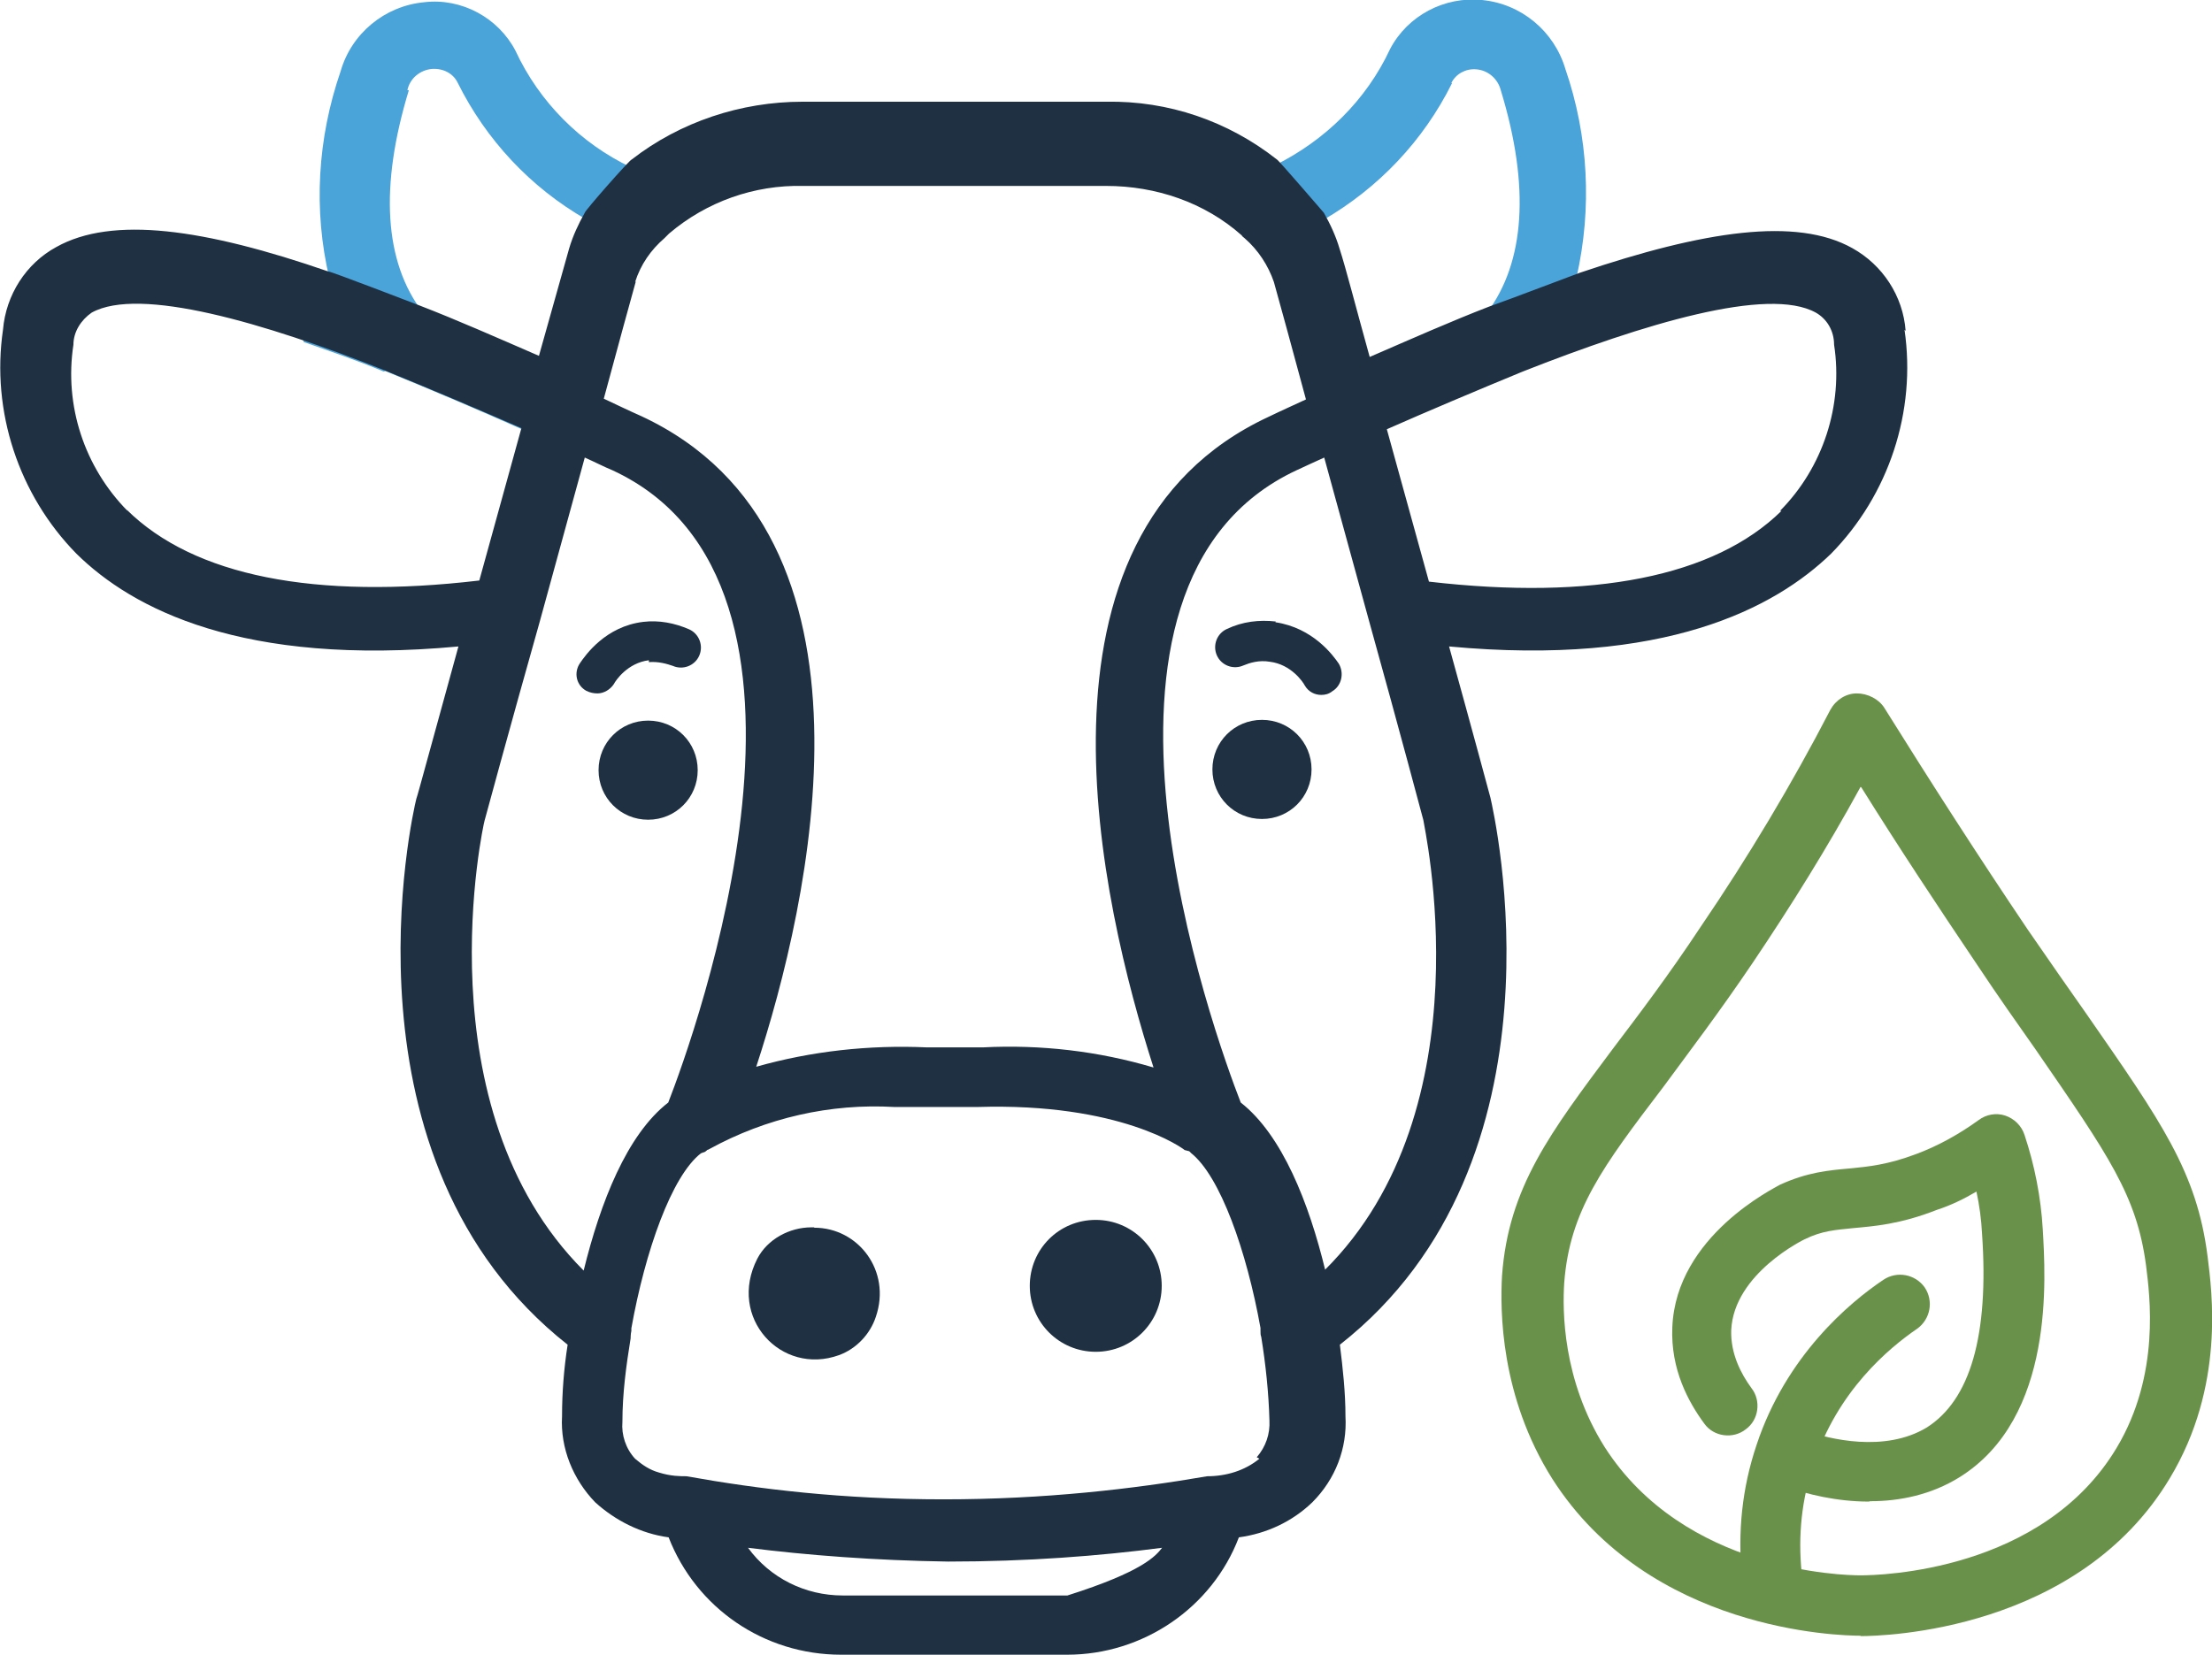 <?xml version="1.0" encoding="UTF-8"?>
<svg id="Layer_2" data-name="Layer 2" xmlns="http://www.w3.org/2000/svg" viewBox="0 0 59.35 44.42">
  <defs>
    <style>
      .cls-1 {
        fill: #6a914a;
      }

      .cls-2 {
        fill: #1f3043;
      }

      .cls-3 {
        fill: #4aa3d9;
      }
    </style>
  </defs>
  <g id="Layer_1-2" data-name="Layer 1">
    <g>
      <path class="cls-3" d="M33.39,6.17c.37.32.62.74.76,1.18.15.54.47,1.67.86,3.08.05.02.1.05.15.07.99,0,5.25-.37,5.69-.57,1.06-.42,2.09-.79,3.1-1.11.12-.69-.89-1.65-1.65-1.38.42-1.85.32-3.79-.3-5.59-.3-1.01-1.18-1.75-2.24-1.85-1.01-.1-1.99.42-2.46,1.31-.64,1.38-1.75,2.46-3.1,3.13-.07-.05-.71,1.06-.86,1.65,0,0,0,.02.02.05M38.94,2.23c.12-.25.39-.39.66-.37.32.02.59.25.67.57.79,2.59.64,4.61-.37,5.96-1.01.39-2.07.86-3.18,1.35-.37-1.33-.64-2.36-.79-2.88-.1-.34-.25-.66-.42-.96,1.48-.86,2.68-2.12,3.45-3.67"/>
      <path class="cls-3" d="M10.34,9.96c1.28.52,2.54,1.06,3.64,1.55.81-.32,2.29-.96,2.17-1.01.39-1.45.71-2.59.86-3.13.12-.42.37-.76.66-1.08.02-.69-.07-1.35-.57-1.92-.05.05-.12.07-.17.12-1.35-.64-2.46-1.75-3.1-3.13C13.37.48,12.39-.06,11.38.06c-1.06.1-1.95.84-2.24,1.85-.62,1.8-.74,3.72-.3,5.57-.44-.15-.89.99-.69,1.7.71.25,1.43.49,2.14.79M10.93,2.42c.07-.32.34-.54.66-.57.3-.02.57.12.69.37.76,1.53,1.95,2.81,3.45,3.67-.2.3-.32.62-.42.96-.15.52-.44,1.58-.79,2.88-1.13-.49-2.19-.96-3.18-1.35-1.03-1.35-1.16-3.37-.37-5.96"/>
      <path class="cls-2" d="M51.13,8.88c-.07-.94-.62-1.77-1.43-2.22-1.5-.84-3.97-.47-7.31.66-.81.3-1.63.62-2.44.91-1.01.39-2.07.86-3.2,1.35-.37-1.33-.64-2.39-.81-2.91-.1-.34-.25-.66-.42-.96,0,0-1.23-1.43-1.26-1.43-1.31-1.03-2.91-1.58-4.58-1.55h-8.15c-1.65,0-3.28.54-4.58,1.55-.05,0-1.28,1.4-1.26,1.43-.17.3-.32.62-.42.96-.15.52-.44,1.58-.81,2.88-1.13-.49-2.19-.96-3.2-1.35,0,0-2.44-.94-2.44-.91-3.35-1.16-5.81-1.5-7.31-.66-.81.44-1.35,1.28-1.43,2.22-.32,2.19.42,4.43,1.97,6.01,1.5,1.48,4.46,3.03,10.25,2.49-.64,2.31-1.11,4.06-1.13,4.09-.1.39-2.22,9.7,4.06,14.65-.1.64-.15,1.28-.15,1.92-.05.86.3,1.7.89,2.31.54.49,1.23.84,1.97.94.74,1.9,2.56,3.15,4.63,3.15h6.06c2.04,0,3.89-1.26,4.61-3.15.74-.1,1.43-.42,1.97-.94.62-.62.94-1.45.89-2.31,0-.64-.07-1.28-.15-1.92,6.28-4.93,4.14-14.23,4.04-14.68,0,0-.47-1.75-1.11-4.06,5.79.54,8.74-1.03,10.25-2.49,1.55-1.58,2.29-3.82,1.97-6.01M17.04,7.57c.15-.47.42-.86.79-1.18.02-.02.1-.1.12-.12,1.01-.86,2.29-1.31,3.6-1.28h8.13c1.33,0,2.64.44,3.64,1.33,0,.02.05.05.07.07.37.32.64.74.79,1.18.15.54.47,1.7.86,3.15-.32.15-.66.3-1.01.47-6.82,3.18-4.48,13.1-3.08,17.46-1.48-.44-3.03-.62-4.58-.54h-1.5c-1.55-.07-3.1.1-4.58.52,1.43-4.36,3.74-14.28-3.08-17.46-.34-.15-.69-.32-1.01-.47.39-1.45.71-2.61.86-3.15M3.42,13.71c-1.16-1.18-1.7-2.83-1.45-4.46,0-.34.2-.66.49-.86,1.28-.71,4.63.27,7.86,1.55,1.28.52,2.54,1.06,3.67,1.55l-1.13,4.09c-4.41.52-7.66-.12-9.46-1.9M15.66,34.1c-4.38-4.38-2.68-12.02-2.66-12.07,0,0,.66-2.44,1.48-5.34l1.21-4.41c.27.12.52.25.74.34,6.6,3.05,2.19,15.2,1.5,16.97-1.11.86-1.82,2.68-2.27,4.51ZM28.64,42.82h-6.03c-1.01,0-1.95-.47-2.54-1.28,1.58.2,3.4.34,5.37.37,2.12,0,4.06-.15,5.74-.37-.17.22-.52.64-2.54,1.28ZM33.79,39.15c-.39.32-.89.47-1.4.47-1.97.34-4.36.62-7.07.62s-4.95-.27-6.9-.62c-.17,0-.42,0-.74-.1-.25-.07-.44-.2-.64-.37-.25-.27-.37-.64-.34-.99,0-.76.1-1.5.22-2.24,0,0,0-.12.02-.2v-.07c.37-2.07,1.08-4.09,1.87-4.7,0,0,.02,0,.05-.02.05,0,.1-.05.12-.07,0,0,.02,0,.05-.02,1.53-.84,3.25-1.23,4.97-1.13h2.22c3.84-.12,5.52,1.11,5.57,1.16h.02s.05.02.07.02.05.02.07.05c.79.62,1.5,2.64,1.87,4.7v.07c0,.07,0,.12.02.17.12.74.2,1.5.22,2.24.02.37-.1.71-.34.99M35.56,34.1c-.44-1.82-1.16-3.64-2.27-4.51-.69-1.77-5.1-13.89,1.5-16.97.22-.1.47-.22.74-.34l1.21,4.41c.81,2.91,1.45,5.32,1.45,5.32,0,.1,1.75,7.73-2.66,12.09M47.8,13.71c-1.8,1.77-5.07,2.41-9.46,1.9l-1.13-4.09c1.11-.49,2.39-1.03,3.65-1.55,3.25-1.28,6.58-2.29,7.86-1.58.3.17.49.49.49.86.25,1.63-.3,3.3-1.45,4.46"/>
      <path class="cls-2" d="M33.86,19.32c-.74,0-1.33.59-1.33,1.33s.59,1.33,1.33,1.33,1.33-.59,1.33-1.33-.59-1.33-1.33-1.33Z"/>
      <path class="cls-2" d="M18.72,20.67c0-.74-.59-1.33-1.33-1.33s-1.33.59-1.33,1.33.59,1.33,1.33,1.33,1.33-.59,1.33-1.33Z"/>
      <path class="cls-2" d="M21.84,32.94h-.07c-.59,0-1.18.32-1.45.84-.81,1.58.64,3.15,2.19,2.59.47-.17.84-.57.99-1.03.42-1.23-.47-2.39-1.65-2.39Z"/>
      <path class="cls-2" d="M29.4,32.74c-.99,0-1.77.79-1.77,1.77s.79,1.77,1.77,1.77,1.77-.79,1.77-1.77-.79-1.77-1.77-1.77Z"/>
      <path class="cls-2" d="M34.23,16.68c-.44-.05-.89,0-1.31.2-.27.12-.39.44-.27.71.12.27.44.39.71.27.17-.07.42-.15.71-.1.57.07.89.54.94.64.1.17.27.25.44.25.1,0,.2-.02.3-.1.25-.15.32-.49.17-.74-.15-.22-.69-.96-1.7-1.11"/>
      <path class="cls-2" d="M17.41,17.77c.27-.02.49.05.64.1.27.12.59,0,.71-.27.12-.27,0-.59-.27-.71-.39-.17-.81-.25-1.23-.2-1.01.12-1.55.89-1.7,1.11-.17.25-.1.59.17.74.1.05.2.07.3.07.17,0,.34-.1.44-.25.05-.1.37-.57.94-.64"/>
      <path class="cls-1" d="M49.92,43.9c-.57,0-5.66-.12-8.27-4.21-1.4-2.22-1.4-4.53-1.35-5.44.17-2.39,1.31-3.87,2.98-6.11.69-.91,1.48-1.95,2.36-3.28,1.26-1.85,2.44-3.82,3.47-5.81.15-.27.42-.44.71-.44s.59.15.74.39c1.26,2.02,2.54,4.01,3.84,5.94.59.86,1.11,1.6,1.58,2.27,2.02,2.91,2.96,4.24,3.25,6.5.12.96.47,3.5-1.01,5.96-2.46,4.11-7.68,4.24-8.3,4.24ZM49.92,21.12c-.89,1.63-1.87,3.2-2.88,4.7-.91,1.35-1.72,2.41-2.41,3.35-1.63,2.14-2.51,3.32-2.66,5.25-.05.74-.05,2.61,1.08,4.41,2.14,3.35,6.4,3.45,6.87,3.45.52,0,4.88-.1,6.87-3.42,1.18-1.97.89-4.09.79-4.9-.25-1.87-.99-2.93-2.96-5.79-.47-.67-.99-1.4-1.58-2.29-1.03-1.53-2.09-3.13-3.1-4.75"/>
      <path class="cls-1" d="M50.14,40.3c-.86,0-1.67-.2-2.19-.39-.42-.15-.64-.59-.49-1.01.15-.42.59-.64,1.01-.49.59.2,2.09.59,3.23-.1,1.16-.74,1.67-2.46,1.48-5.2-.02-.39-.07-.76-.15-1.13-.34.2-.69.37-1.06.49-.99.39-1.7.44-2.24.49-.49.05-.84.07-1.31.3,0,0-1.9.91-1.97,2.44-.02.64.27,1.18.54,1.55.27.34.2.86-.15,1.11-.34.27-.86.2-1.11-.15-.42-.57-.91-1.45-.86-2.59.1-2.46,2.76-3.74,2.88-3.82.74-.34,1.31-.39,1.87-.44.52-.05,1.03-.1,1.8-.39.59-.22,1.16-.54,1.67-.91.2-.15.47-.2.71-.12s.44.27.52.52c.27.81.44,1.67.49,2.54.07,1.26.34,5.05-2.24,6.65-.76.47-1.6.64-2.39.64"/>
      <path class="cls-1" d="M47.53,43.06c-.42,0-.76-.3-.79-.71-.12-1.23,0-2.41.39-3.57.79-2.39,2.49-3.82,3.4-4.43.37-.25.86-.15,1.11.2.25.37.15.86-.2,1.11-.76.52-2.14,1.67-2.78,3.64-.32.94-.42,1.9-.32,2.91.05.44-.27.84-.71.86h-.07"/>
    </g>
  </g>
</svg>